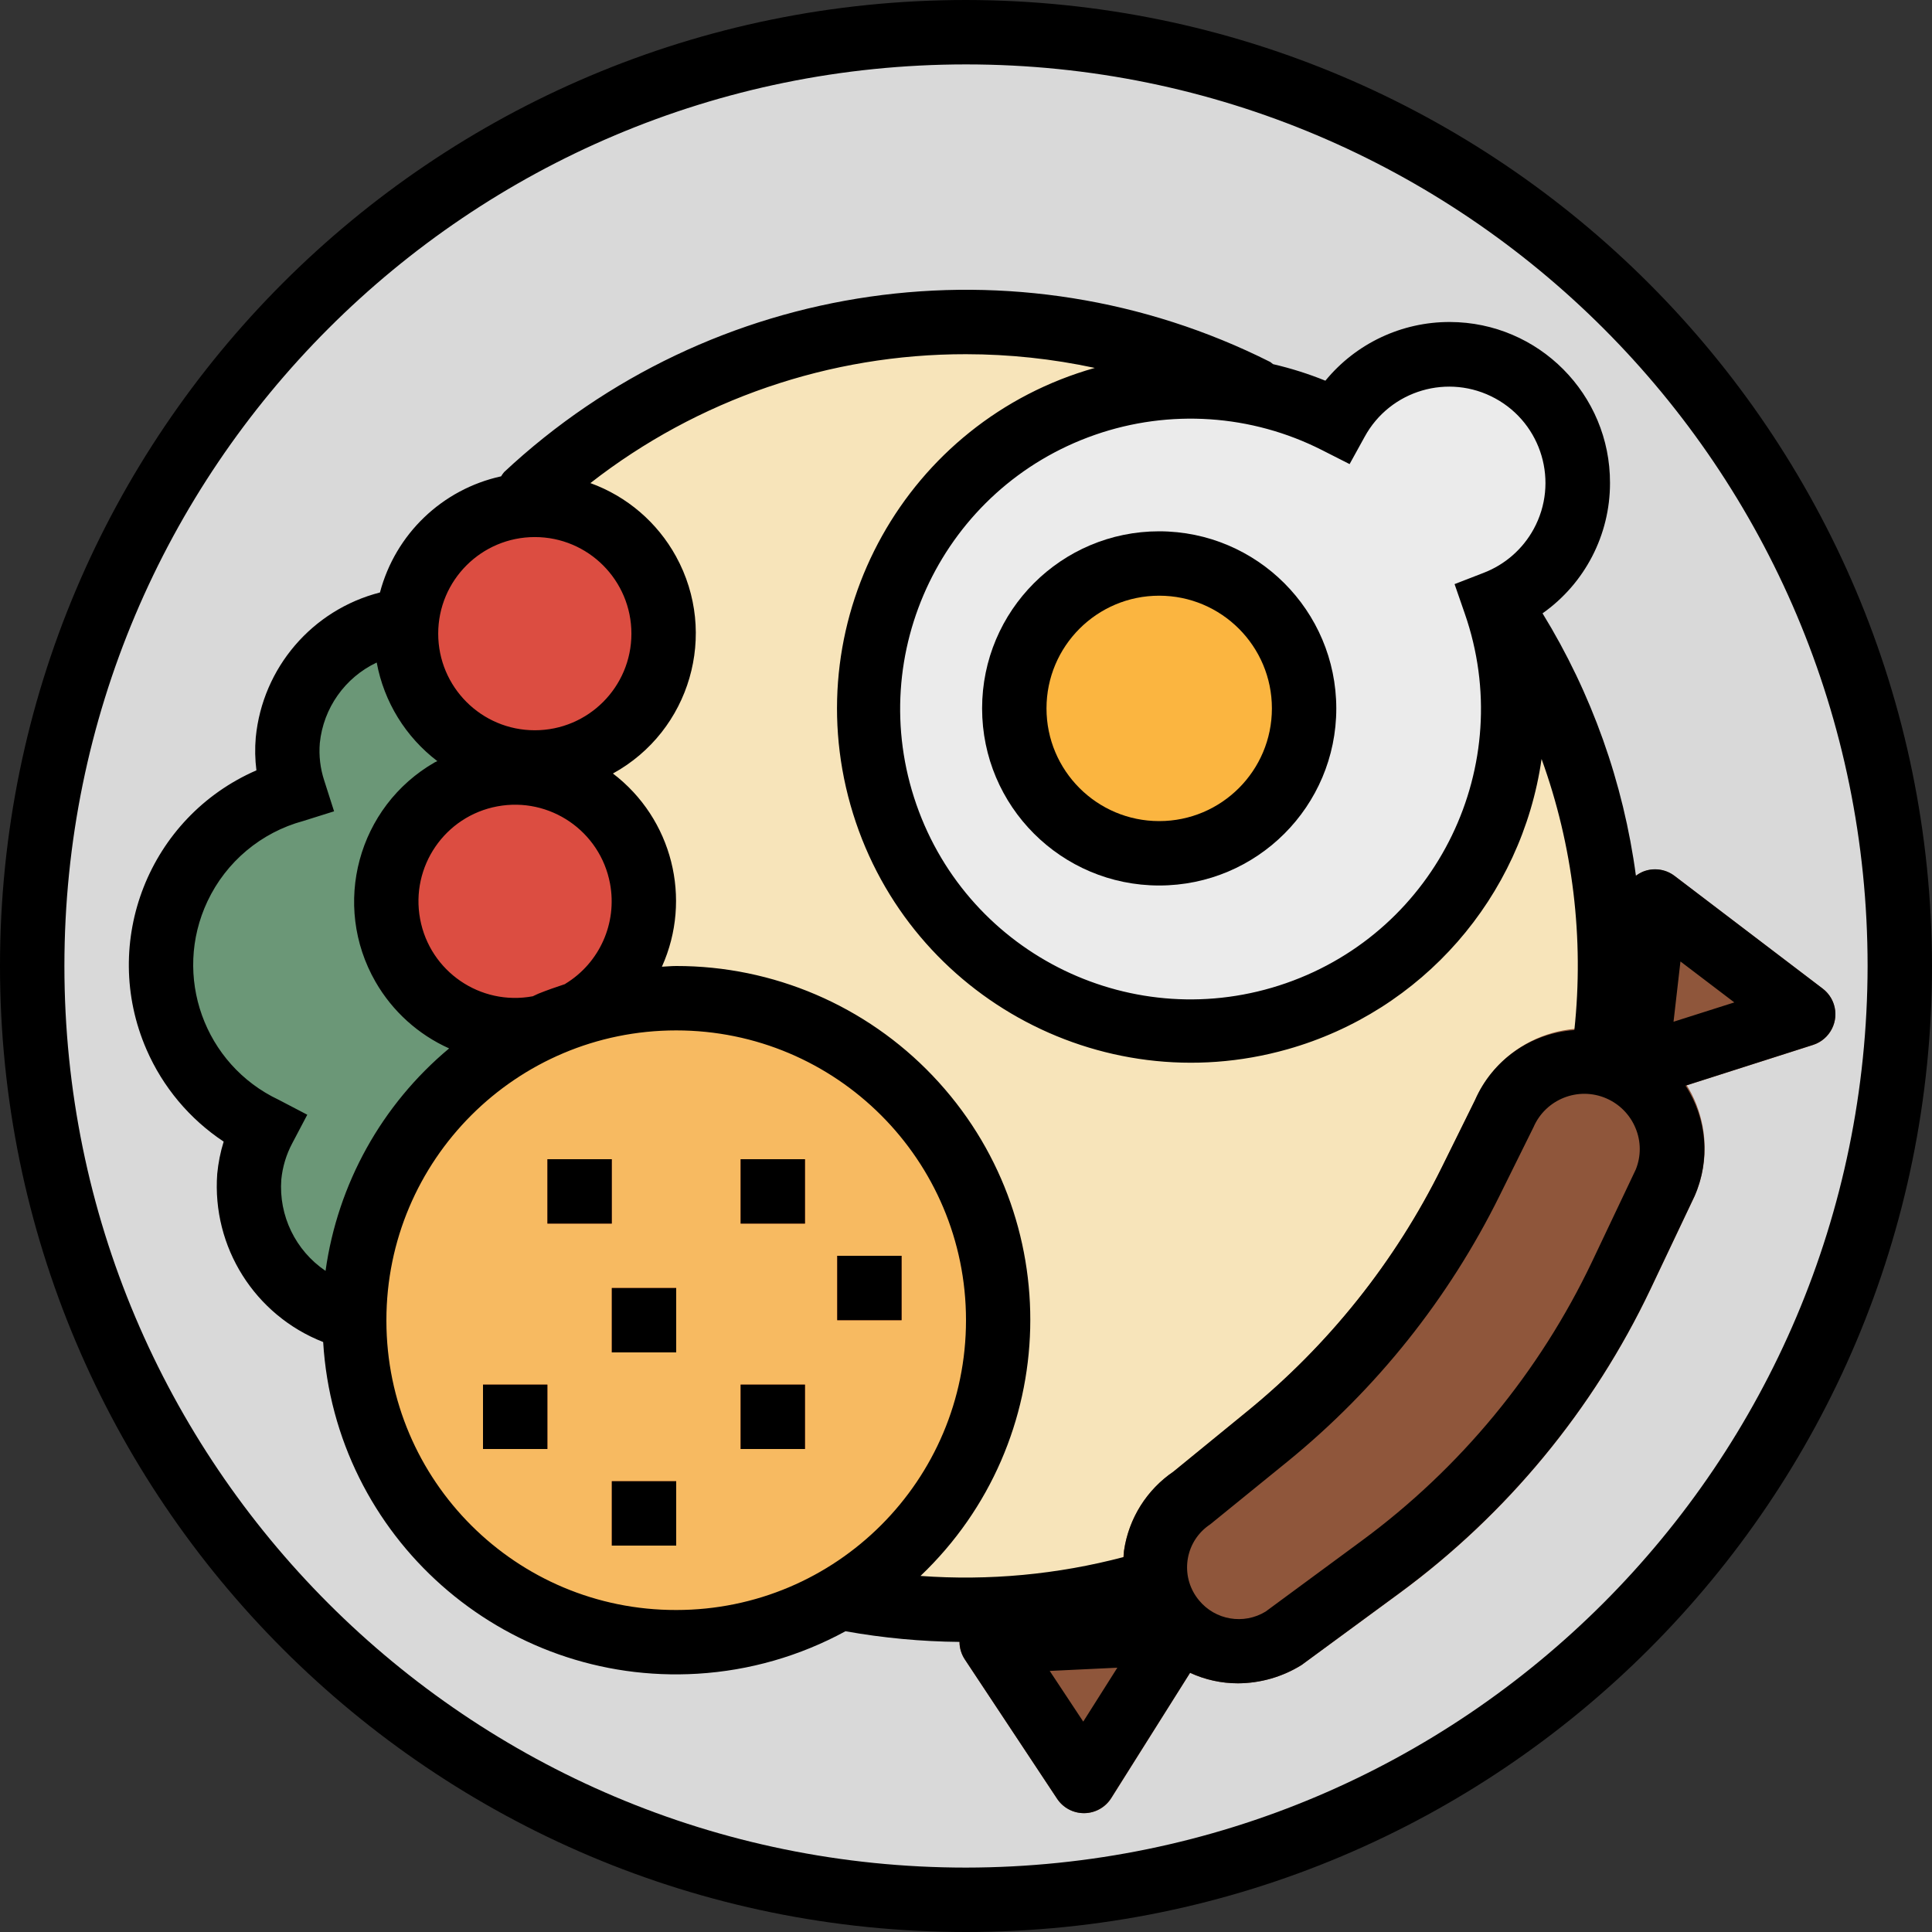 <?xml version="1.0"?>
 <!-- Generator: Adobe Illustrator 19.0.0, SVG Export Plug-In . SVG Version: 6.00 Build 0) --> <svg version="1.1" id="Capa_1" xmlns="http://www.w3.org/2000/svg" xmlns:xlink="http://www.w3.org/1999/xlink" x="0px" y="0px" viewBox="0 0 512 512" style="enable-background:new 0 0 512 512;" xml:space="preserve" width="512" height="512"><rect x="0" y="0" width="512" height="512" fill="#333333" stroke="none"/> <circle style="fill:#D9D9D9;" cx="256" cy="256" r="247.467"></circle> <circle style="fill:#F7E4BA;" cx="256" cy="256" r="170.667"></circle> <path style="fill:#6B9777;" d="M76.245,196.139c-0.367,4.489,0.154,9.011,1.553,13.295c-25.557,7.117-40.516,33.604-33.399,59.17 c3.712,13.346,13.013,24.439,25.506,30.43c-2.125,3.968-3.439,8.32-3.857,12.8c-1.178,20.292,14.302,37.709,34.594,38.929 c5.726,0.478,11.477-0.307,16.87-2.287l28.083-74.342l-0.529-60.8l-11.708-44.245c-4.958-2.901-10.496-4.685-16.213-5.222 C96.947,161.493,78.643,175.94,76.245,196.139z"></path> <path style="fill:#EBEBEB;" d="M418.133,128c0.06-18.79-15.121-34.074-33.911-34.133c-12.51-0.043-24.03,6.784-30.003,17.775 c-42.163-21.427-93.722-4.608-115.14,37.555s-4.608,93.722,37.555,115.14c42.163,21.419,93.722,4.608,115.14-37.555 c10.564-20.796,12.194-45.005,4.506-67.021C409.429,154.709,418.116,142.089,418.133,128z"></path> <circle style="fill:#FBB540;" cx="307.2" cy="187.733" r="38.4"></circle> <circle style="fill:#F7BA61;" cx="179.2" cy="349.867" r="85.333"></circle> <g> <circle style="fill:#DC4D41;" cx="136.533" cy="238.925" r="34.133"></circle> <circle style="fill:#DC4D41;" cx="141.739" cy="167.927" r="34.133"></circle> </g> <g> <path style="fill:#8F563B;" d="M433.553,291.482c-4.71,0-8.533-3.814-8.542-8.525c0-0.324,0.017-0.649,0.06-0.981l5.06-44.015 c0.529-4.685,4.762-8.047,9.446-7.509c1.527,0.171,2.987,0.759,4.207,1.69l39.253,29.867c3.755,2.85,4.48,8.209,1.621,11.955 c-1.058,1.391-2.517,2.423-4.181,2.961l-44.322,14.165C435.311,291.362,434.432,291.49,433.553,291.482z"></path> <path style="fill:#8F563B;" d="M287.249,480.503c-2.867,0-5.538-1.442-7.117-3.831l-24.465-36.941 c-2.603-3.925-1.527-9.225,2.406-11.827c1.28-0.845,2.765-1.331,4.292-1.408l49.263-2.423c4.71-0.23,8.713,3.405,8.934,8.107 c0.085,1.749-0.375,3.49-1.306,4.975l-24.747,39.364c-1.545,2.449-4.224,3.951-7.117,3.985L287.249,480.503L287.249,480.503z"></path> </g> <g> <rect x="196.267" y="307.2" style="fill:#F26B32;" width="17.067" height="17.067"></rect> <rect x="221.867" y="332.8" style="fill:#F26B32;" width="17.067" height="17.067"></rect> <rect x="196.267" y="366.933" style="fill:#F26B32;" width="17.067" height="17.067"></rect> <rect x="128" y="366.933" style="fill:#F26B32;" width="17.067" height="17.067"></rect> <rect x="145.067" y="307.2" style="fill:#F26B32;" width="17.067" height="17.067"></rect> <rect x="162.133" y="392.533" style="fill:#F26B32;" width="17.067" height="17.067"></rect> <rect x="162.133" y="341.333" style="fill:#F26B32;" width="17.067" height="17.067"></rect> </g> <path style="fill:#8F563B;" d="M328.081,446.097c-9.003,0.017-17.536-3.977-23.296-10.897l-0.06-0.068 c-10.897-13.005-9.182-32.384,3.823-43.273c0.785-0.657,1.596-1.271,2.441-1.852l19.43-15.863 c21.692-17.655,39.33-39.774,51.721-64.853l8.772-17.681c7.006-16.068,25.711-23.407,41.779-16.41 c16.068,6.997,23.407,25.711,16.41,41.779l0,0l-11.708,24.687c-15.164,31.906-37.982,59.554-66.432,80.495l-26.035,19.089 C339.866,444.39,334.037,446.071,328.081,446.097z"></path> <path d="M256,0C114.611,0,0,114.611,0,256s114.611,256,256,256s256-114.611,256-256C511.838,114.679,397.321,0.162,256,0z M256,494.933C124.041,494.933,17.067,387.96,17.067,256S124.041,17.067,256,17.067S494.933,124.041,494.933,256 C494.78,387.9,387.9,494.78,256,494.933z"></path> <path d="M307.2,140.8c-25.924,0-46.933,21.009-46.933,46.933s21.009,46.933,46.933,46.933s46.933-21.009,46.933-46.933 C354.099,161.826,333.107,140.834,307.2,140.8z M307.2,217.6c-16.495,0-29.867-13.372-29.867-29.867s13.372-29.867,29.867-29.867 s29.867,13.372,29.867,29.867S323.695,217.6,307.2,217.6z"></path> <path d="M426.667,128c0.068-23.492-18.918-42.598-42.411-42.667c-12.783-0.043-24.909,5.675-33.015,15.556 c-4.497-1.826-9.139-3.285-13.867-4.386c-0.23-0.205-0.478-0.393-0.734-0.572c-67.115-33.766-148.156-22.118-203.042,29.175 c-0.299,0.35-0.563,0.734-0.802,1.126c-15.625,3.43-28.015,15.309-32.102,30.78c-17.954,4.608-31.104,19.951-32.913,38.4 c-0.256,2.91-0.196,5.837,0.171,8.738c-28.476,12.39-41.515,45.517-29.124,73.993c4.318,9.933,11.418,18.406,20.446,24.397 c-0.862,2.773-1.434,5.641-1.707,8.533c-1.434,19.405,9.95,37.487,28.075,44.578c3.132,51.678,47.556,91.034,99.234,87.902 c13.73-0.828,27.11-4.676,39.185-11.255c9.984,1.783,20.096,2.731,30.234,2.825c0,1.638,0.478,3.234,1.374,4.608l24.465,36.941 c1.579,2.389,4.25,3.831,7.117,3.831h0.102c2.893-0.034,5.572-1.536,7.117-3.985l20.915-33.212c3.977,1.843,8.311,2.799,12.698,2.79 c5.956-0.026,11.785-1.707,16.836-4.847l26.035-19.132c28.45-20.941,51.268-48.589,66.432-80.495l11.708-24.687 c4.181-9.523,3.268-20.514-2.415-29.227l33.792-10.803c4.489-1.442,6.955-6.246,5.521-10.735c-0.538-1.664-1.57-3.123-2.961-4.181 l-39.253-29.867c-2.449-1.869-5.709-2.27-8.533-1.058c-0.606,0.273-1.178,0.614-1.707,1.015 c-3.302-24.653-11.733-48.341-24.747-69.538C420.011,154.624,426.684,141.739,426.667,128z M141.73,142.327 c14.14,0,25.6,11.46,25.6,25.6c0,14.14-11.46,25.6-25.6,25.6s-25.6-11.46-25.6-25.6C116.13,153.788,127.59,142.327,141.73,142.327z M149.786,260.779c-2.398,0.794-4.787,1.613-7.125,2.56c-0.503,0.213-0.973,0.469-1.468,0.683 c-13.901,2.594-27.273-6.571-29.858-20.471c-2.594-13.901,6.571-27.273,20.471-29.858s27.264,6.571,29.858,20.471 c1.954,10.47-2.773,21.052-11.878,26.573V260.779z M74.547,312.585c0.333-3.362,1.314-6.622,2.901-9.6l3.985-7.569l-7.578-3.959 c-19.738-9.318-28.186-32.879-18.867-52.617c4.941-10.47,14.217-18.244,25.387-21.274l8.158-2.56l-2.611-8.158 c-1.05-3.2-1.451-6.579-1.169-9.941c0.947-9.259,6.665-17.348,15.078-21.333c1.92,10.411,7.654,19.729,16.077,26.138 c-0.222,0.119-0.478,0.188-0.7,0.316c-20.395,11.733-27.418,37.777-15.684,58.18c4.48,7.782,11.307,13.961,19.499,17.63 c-17.86,14.899-29.534,35.917-32.751,58.957C78.31,331.409,73.839,322.168,74.547,312.585z M102.4,349.867 c0-42.419,34.381-76.8,76.8-76.8s76.8,34.381,76.8,76.8s-34.381,76.8-76.8,76.8c-42.351,0.068-76.732-34.21-76.8-76.561 C102.4,350.029,102.4,349.943,102.4,349.867z M287.07,456.243l-8.883-13.431l17.92-0.853L287.07,456.243z M433.493,309.939 l-11.563,24.371c-13.952,29.346-34.944,54.793-61.116,74.052l-25.412,18.722c-5.811,3.541-13.338,2.27-17.655-2.987 c-4.821-5.794-4.036-14.404,1.758-19.226c0.393-0.324,0.802-0.632,1.229-0.913l20.48-16.64 c23.578-19.191,42.743-43.23,56.209-70.485l8.96-18.091c3.209-7.441,11.844-10.88,19.285-7.671c3.507,1.51,6.298,4.335,7.757,7.868 C434.91,302.455,434.927,306.406,433.493,309.939z M445.338,254.797l14.276,10.854l-16.111,5.12L445.338,254.797z M417.178,272.99 c-11.546,0.811-21.683,7.97-26.308,18.577l-8.73,17.681c-12.39,25.079-30.029,47.198-51.721,64.853l-19.43,15.872 c-7.108,4.838-11.861,12.433-13.107,20.941c-0.085,0.58,0,1.161-0.068,1.707c-17.553,4.642-35.763,6.34-53.871,5.018 c37.495-35.703,38.946-95.044,3.243-132.54C229.47,266.496,204.894,255.974,179.2,256c-1.271,0-2.56,0.137-3.789,0.188 c8.107-18.005,2.731-39.228-12.979-51.2c20.506-11.273,27.989-37.035,16.717-57.54c-4.958-9.02-13.022-15.923-22.69-19.422 c28.433-22.187,63.479-34.21,99.541-34.159c11.477,0.009,22.912,1.229,34.133,3.635c-49.86,14.097-78.857,65.954-64.751,115.814 s65.954,78.857,115.814,64.751c35.669-10.086,62.063-40.235,67.337-76.928c8.32,22.98,11.29,47.548,8.687,71.851H417.178z M393.156,151.817l-7.68,2.978l2.697,7.782c13.978,40.132-7.219,83.994-47.351,97.971c-40.132,13.978-83.994-7.219-97.971-47.351 s7.219-83.994,47.351-97.971c19.755-6.878,41.455-5.419,60.109,4.036l7.347,3.729l3.985-7.228c6.75-12.373,22.246-16.93,34.62-10.18 s16.93,22.246,10.18,34.62C403.533,145.527,398.822,149.649,393.156,151.817L393.156,151.817z"></path> <rect x="196.267" y="307.2" width="17.067" height="17.067"></rect> <rect x="221.867" y="332.8" width="17.067" height="17.067"></rect> <rect x="196.267" y="366.933" width="17.067" height="17.067"></rect> <rect x="128" y="366.933" width="17.067" height="17.067"></rect> <rect x="145.067" y="307.2" width="17.067" height="17.067"></rect> <rect x="162.133" y="392.533" width="17.067" height="17.067"></rect> <rect x="162.133" y="341.333" width="17.067" height="17.067"></rect> <g> </g> <g> </g> <g> </g> <g> </g> <g> </g> <g> </g> <g> </g> <g> </g> <g> </g> <g> </g> <g> </g> <g> </g> <g> </g> <g> </g> <g> </g> </svg> 